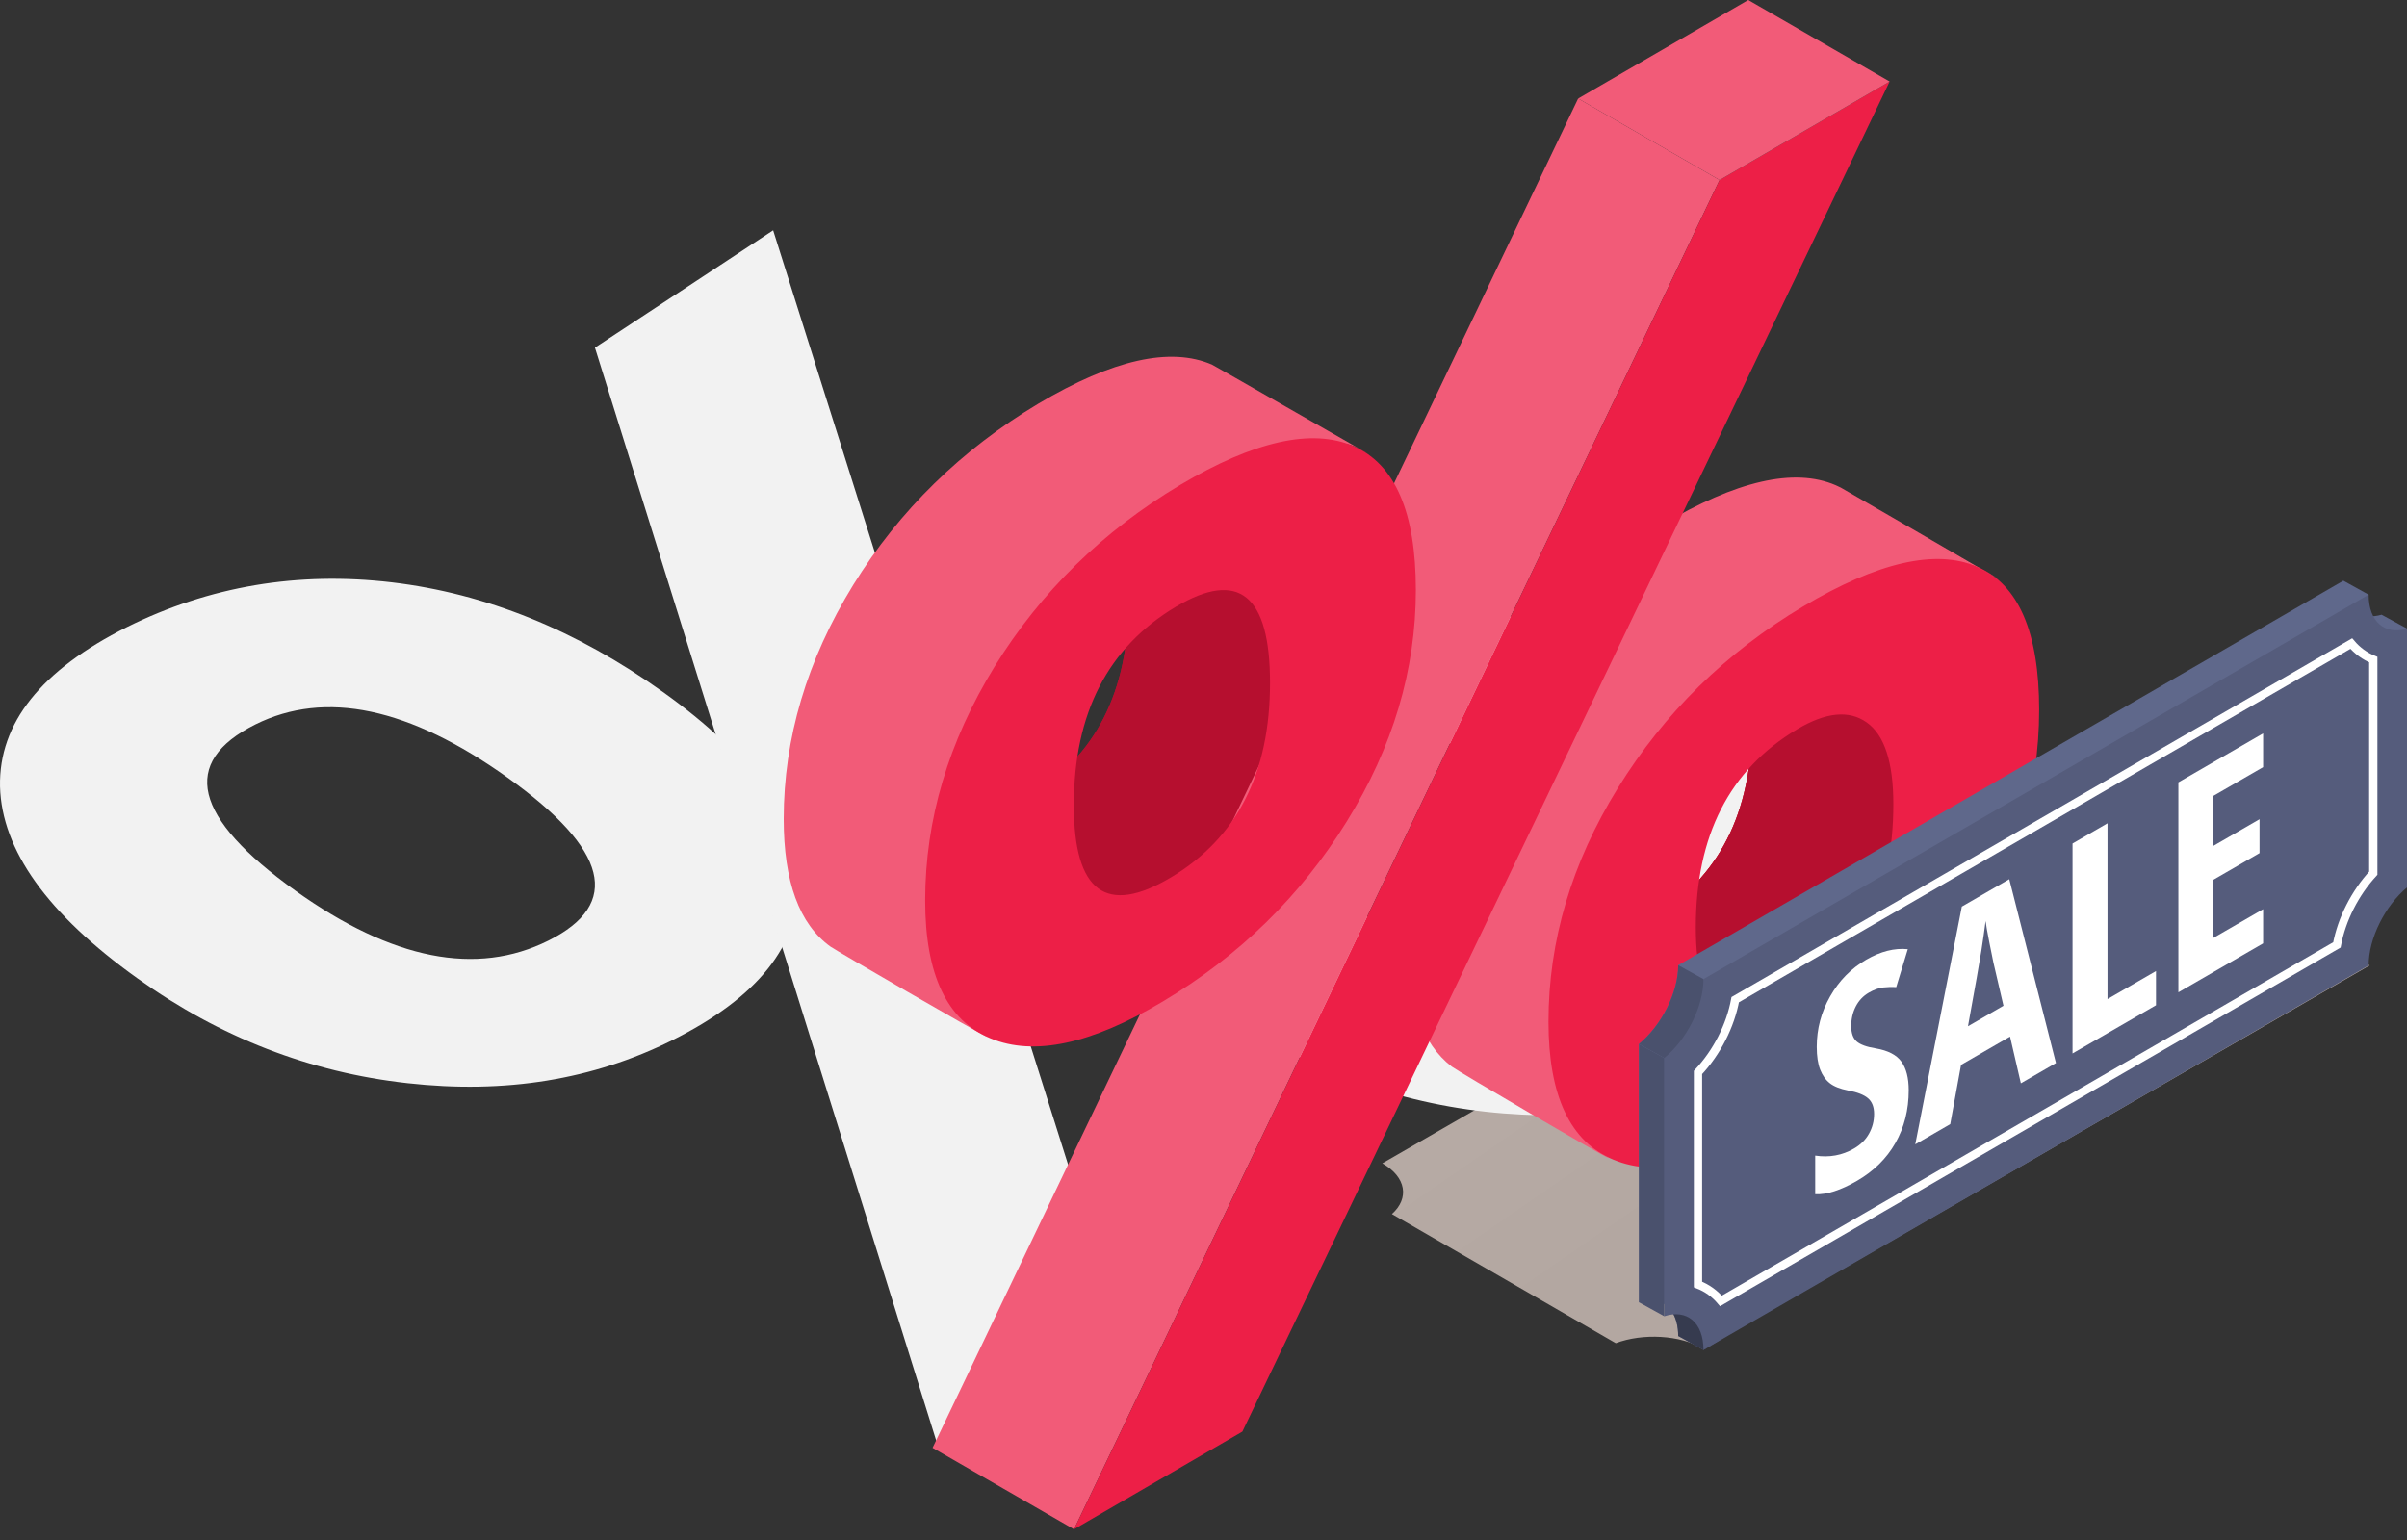 <svg width="200" height="128" viewBox="0 0 200 128" fill="none" xmlns="http://www.w3.org/2000/svg">
<rect x="0" y="0" width="200" height="128" fill="#333333" stroke="none"/>
<g clip-path="url(#clip0)">
<path d="M196.041 76.073C194.644 77.37 194.924 79.107 196.893 80.242L141.566 112.102C139.571 110.95 136.51 110.797 134.255 111.64L115.656 100.908C117.117 99.606 116.853 97.841 114.858 96.691L170.185 64.831C172.154 65.968 175.154 66.125 177.398 65.315L196.041 76.073Z" fill="url(#paint0_linear)"/>
<path d="M55.089 57.519C47.878 52.363 40.384 49.333 32.551 48.401C24.734 47.481 17.4 48.722 10.549 52.121C3.428 55.686 -0.101 60.099 0.002 65.369C0.144 70.649 3.937 75.968 11.43 81.324C18.297 86.233 25.769 89.135 33.868 90.031C41.958 90.938 49.281 89.746 55.848 86.465C62.951 82.925 66.452 78.548 66.347 73.313C66.267 68.08 62.488 62.807 55.089 57.519ZM45.574 78.177C39.592 81.159 32.583 79.776 24.545 74.03C16.038 67.949 14.947 63.351 21.215 60.215C27.032 57.323 34.016 58.802 42.18 64.637C50.545 70.617 51.677 75.131 45.574 78.177Z" fill="#F2F2F2"/>
<path d="M89.938 107.382C87.855 107.382 87.858 104.151 89.938 104.151C90.314 104.151 90.69 104.145 91.066 104.142L64.242 19.143L49.435 28.895L78.007 120.434L93.816 112.853L92.082 107.363C91.368 107.376 90.653 107.382 89.938 107.382Z" fill="#F2F2F2"/>
<path d="M144.551 59.786C137.355 54.643 129.861 51.61 122.126 50.711C114.35 49.802 107.022 51.065 100.128 54.49C92.992 58.044 89.502 62.467 89.605 67.738C89.707 73.008 93.525 78.327 101.016 83.682C107.883 88.592 115.371 91.505 123.445 92.401C131.52 93.298 138.867 92.105 145.45 88.836C152.528 85.297 156.022 80.898 155.87 75.629C155.734 70.37 151.964 65.086 144.551 59.786ZM135.176 80.545C129.117 83.565 122.047 82.198 114.009 76.451C105.519 70.382 104.377 65.786 110.6 62.674C113.264 61.347 116.479 61.037 120.263 61.758C124.031 62.467 127.879 64.216 131.764 66.994C140.148 72.987 141.279 77.499 135.176 80.545Z" fill="#F2F2F2"/>
<path d="M96.299 76.167C101.789 72.892 108.291 62.76 108.291 55.258C108.291 48.311 98.318 44.764 93.614 47.208C93.718 48.034 93.776 48.952 93.776 49.986C93.776 57.49 91.031 62.879 85.541 66.154C85.186 66.366 84.844 66.551 84.514 66.717C85.133 71.764 91.636 78.945 96.299 76.167Z" fill="#B60F2F"/>
<path d="M98.453 44.324C98.302 44.387 93.756 47.133 93.614 47.206C93.718 48.033 93.776 48.951 93.776 49.985C93.776 57.488 91.031 62.877 85.541 66.152C85.186 66.365 84.844 66.549 84.514 66.716C84.868 69.602 87.147 73.179 89.904 75.198C95.242 71.743 99.237 63.624 100.379 56.396C100.904 53.075 101.745 45.977 98.453 44.324Z" fill="#B60F2F"/>
<path d="M136.62 78.896C136.744 79.346 136.881 79.772 137.037 80.163C137.084 80.279 137.136 80.386 137.187 80.497C137.315 80.79 137.454 81.064 137.601 81.324C137.693 81.484 137.784 81.641 137.882 81.79C137.995 81.962 138.116 82.12 138.237 82.277C138.446 82.546 138.665 82.796 138.896 83.019C138.969 83.09 139.041 83.163 139.116 83.228C139.29 83.383 139.467 83.531 139.651 83.662C140.667 83.29 141.624 82.833 142.449 82.341C147.939 79.066 150.684 73.677 150.684 66.16C150.684 62.674 149.941 60.407 148.471 59.372C148.066 59.081 146.912 58.629 145.466 58.177C145.491 58.425 145.514 58.678 145.527 58.942C145.55 59.3 145.567 59.669 145.567 60.067C145.567 67.584 142.822 72.973 137.332 76.248C136.938 76.483 136.56 76.683 136.193 76.863C136.274 77.448 136.387 77.98 136.511 78.49C136.548 78.626 136.583 78.763 136.62 78.896Z" fill="url(#paint1_linear)"/>
<path d="M80.893 72.463C80.893 65.743 81.316 64.15 85.153 57.907C86.416 55.863 87.847 52.69 89.388 50.906C89.481 50.804 89.559 50.692 89.654 50.592C92.752 47.069 93.187 46.505 97.375 44.002C103.524 40.348 109.06 35.597 112.519 37.094C112.922 37.27 113.298 37.488 113.654 37.731C113.508 37.62 113.332 37.505 113.089 37.375C112.931 37.291 100.874 30.376 100.707 30.305C97.248 28.808 92.443 29.884 86.296 33.538C79.881 37.374 74.741 42.399 70.889 48.627C67.052 54.87 65.12 61.351 65.12 68.069C65.12 73.278 66.413 76.814 69.005 78.68C69.479 79.02 81.324 85.882 81.883 86.111C81.937 86.132 81.978 86.141 82.03 86.16C78.53 84.623 80.893 78.515 80.893 72.463Z" fill="#F25B78"/>
<path d="M129.172 85.246C129.172 78.527 131.092 72.047 134.942 65.818C138.793 59.589 144.973 56.28 151.387 52.458C157.577 48.777 161.342 45.94 164.787 47.425C165.215 47.608 165.615 47.83 165.99 48.091C165.987 48.09 165.985 48.088 165.984 48.086C165.774 47.949 153.177 40.641 152.952 40.527C152.815 40.456 152.673 40.391 152.529 40.328C149.084 38.845 144.265 39.951 138.075 43.632C135.264 45.306 132.715 47.23 130.398 49.37L116.939 77.454C116.934 77.687 116.914 77.917 116.914 78.15C116.914 83.247 118.152 86.752 120.627 88.651C121.142 89.047 132.95 95.959 133.574 96.216C133.621 96.235 133.661 96.243 133.707 96.26C130.696 94.531 129.172 90.868 129.172 85.246Z" fill="#F25B78"/>
<path d="M151.261 82.776C156.751 79.501 159.496 74.112 159.496 66.595C159.496 63.109 158.753 60.843 157.283 59.807C156.005 58.895 147.345 56.369 145.37 57.326C145.497 58.137 145.569 59.042 145.569 60.064C145.569 67.581 142.824 72.97 137.334 76.245C136.94 76.48 136.562 76.68 136.195 76.86C137.675 87.452 146.537 85.593 151.261 82.776Z" fill="#B60F2F"/>
<path d="M136.62 78.897C136.744 79.346 136.881 79.772 137.037 80.163C137.084 80.279 137.136 80.386 137.187 80.497C137.315 80.791 137.454 81.064 137.601 81.324C137.693 81.484 137.784 81.641 137.882 81.79C137.995 81.962 138.116 82.12 138.237 82.277C138.446 82.546 138.665 82.796 138.896 83.019C138.969 83.09 139.041 83.163 139.116 83.229C139.29 83.383 139.467 83.531 139.651 83.662C140.667 83.29 141.624 82.833 142.449 82.341C147.939 79.066 150.438 74.98 152.112 67.651C152.955 63.954 153.813 58.102 153.249 55.202C153.154 54.713 146.911 58.628 145.466 58.176C145.491 58.423 145.514 58.677 145.527 58.941C145.55 59.298 145.567 59.668 145.567 60.065C145.567 67.582 142.822 72.971 137.332 76.246C136.938 76.481 136.56 76.682 136.193 76.862C136.274 77.447 136.387 77.978 136.511 78.489C136.548 78.626 136.583 78.764 136.62 78.897Z" fill="#B60F2F"/>
<path d="M131.13 8.189L77.487 120.338L89.239 127.111L142.88 14.962L131.13 8.189Z" fill="#F25B78"/>
<path d="M112.461 37.079C109.002 35.582 104.196 36.659 98.049 40.313C91.634 44.148 86.494 49.174 82.643 55.402C78.805 61.645 76.873 68.126 76.873 74.844C76.873 81.003 78.68 84.825 82.308 86.308C85.921 87.805 90.684 86.785 96.594 83.256C102.981 79.448 108.079 74.465 111.903 68.279C115.74 62.092 117.645 55.666 117.645 49.032C117.642 42.566 115.919 38.591 112.461 37.079ZM97.293 72.927C91.914 76.132 89.226 74.131 89.226 66.922C89.226 59.294 92.055 53.807 97.699 50.433C102.923 47.326 105.528 49.438 105.528 56.76C105.528 64.263 102.783 69.652 97.293 72.927ZM142.88 14.962L89.239 127.111L103.23 118.992L157.012 6.773L142.88 14.962ZM164.281 47.101C160.836 45.618 156.017 46.724 149.827 50.405C143.412 54.227 138.286 59.266 134.434 65.494C130.583 71.723 128.665 78.204 128.665 84.923C128.665 91.082 130.471 94.917 134.084 96.4C137.698 97.884 142.474 96.862 148.384 93.348C154.756 89.542 159.869 84.53 163.693 78.301C167.517 72.085 169.435 65.647 169.435 58.998C169.437 52.547 167.713 48.571 164.281 47.101ZM149.086 83.019C143.637 86.267 140.906 84.279 140.906 77.07C140.906 69.455 143.707 63.968 149.309 60.623C151.704 59.194 153.637 58.999 155.108 60.048C156.578 61.084 157.321 63.352 157.321 66.837C157.321 74.355 154.576 79.744 149.086 83.019Z" fill="#ED1F47"/>
<path d="M131.13 8.189L142.881 14.962L157.012 6.775L145.262 0L131.13 8.189Z" fill="#F25B78"/>
<path d="M161.171 45.438C161.056 45.297 166.259 48.271 166.004 48.102C166.195 48.234 160.994 45.283 161.171 45.438Z" fill="url(#paint2_linear)"/>
<path d="M199.993 52.241L197.893 72.608C196.072 74.134 194.714 76.82 194.714 79.089L142.414 111.675L141.546 112.207L139.445 111.045C139.445 110.233 139.263 109.561 138.954 109.071C138.393 108.176 137.386 107.854 136.182 108.245V86.774C138.045 85.248 139.445 82.518 139.445 80.222L194.712 48.265L196.814 49.428C196.814 49.428 196.352 51.178 196.757 51.219C197.107 51.247 197.5 51.206 197.891 51.093L199.993 52.241Z" fill="#5F688B"/>
<path d="M143.857 106.552L142.414 111.675L141.546 112.207L139.444 111.045C139.444 110.233 139.262 109.561 138.954 109.071L143.857 106.552Z" fill="#363B4F"/>
<path d="M142.639 83.918L140.006 88.466L138.283 87.935L136.183 86.772C138.046 85.246 139.446 82.517 139.446 80.221L141.548 81.382L142.639 83.918Z" fill="#4A516D"/>
<path d="M200 52.246C198.177 52.806 196.813 51.696 196.813 49.424L141.543 81.38C141.543 83.682 140.146 86.409 138.288 87.938V109.403C140.146 108.788 141.543 109.901 141.543 112.203L196.813 80.245C196.813 77.972 198.177 75.298 200 73.759V52.246Z" fill="#555C7C"/>
<path d="M142.995 108.129C142.48 107.518 141.835 107.053 141.088 106.766V89.142C142.658 87.469 143.781 85.262 144.181 83.09L195.371 53.492C195.878 54.088 196.5 54.539 197.199 54.824V72.577C195.67 74.238 194.575 76.408 194.176 78.537L142.995 108.129Z" stroke="white" stroke-width="0.687" stroke-miterlimit="10"/>
<path d="M138.286 109.403L136.186 108.243V86.78L138.286 87.938V109.403Z" fill="#4A516D"/>
<path d="M158.597 90.616C158.597 92.247 158.227 93.71 157.491 95.003C156.752 96.298 155.689 97.344 154.299 98.148C152.939 98.936 151.782 99.306 150.827 99.261V96.051C151.996 96.226 153.067 96.032 154.044 95.467C154.599 95.146 155.018 94.735 155.297 94.227C155.58 93.723 155.721 93.176 155.721 92.588C155.721 92.007 155.553 91.573 155.218 91.286C154.883 90.996 154.331 90.781 153.561 90.636C152.893 90.507 152.384 90.304 152.039 90.031C151.692 89.759 151.427 89.38 151.238 88.9C151.05 88.419 150.955 87.79 150.955 87.011C150.955 85.515 151.326 84.115 152.072 82.808C152.815 81.504 153.816 80.49 155.068 79.766C156.266 79.074 157.416 78.782 158.521 78.892L157.559 82.049C157.217 82.023 156.859 82.033 156.485 82.074C156.112 82.115 155.711 82.259 155.284 82.505C154.813 82.778 154.452 83.16 154.198 83.652C153.946 84.144 153.819 84.689 153.819 85.285C153.819 85.874 153.972 86.299 154.273 86.563C154.577 86.824 155.106 87.018 155.86 87.138C156.879 87.313 157.59 87.681 157.993 88.246C158.395 88.807 158.597 89.597 158.597 90.616Z" fill="white"/>
<path d="M167.915 90.041L167.016 86.157L162.946 88.508L162.047 93.434L159.142 95.114L163.01 75.354L166.952 73.075L170.831 88.356L167.915 90.041ZM166.47 83.595L165.637 80.018C165.587 79.799 165.477 79.246 165.301 78.356C165.125 77.467 165.02 76.863 164.985 76.55C164.891 77.288 164.774 78.111 164.633 79.014C164.489 79.923 164.12 82.016 163.522 85.298L166.47 83.595Z" fill="white"/>
<path d="M172.209 87.559V70.11L175.115 68.43V83.039L179.144 80.711V83.552L172.209 87.559Z" fill="white"/>
<path d="M188.045 78.409L181.004 82.478V65.027L188.045 60.957V63.762L183.909 66.151V70.307L187.747 68.091V70.907L183.909 73.124V77.957L188.045 75.568V78.409Z" fill="white"/>
</g>
<defs>
<linearGradient id="paint0_linear" x1="102.245" y1="10.874" x2="161.49" y2="96.759" gradientUnits="userSpaceOnUse">
<stop stop-color="#CFC2BA"/>
<stop offset="0.549" stop-color="#BAAEA8"/>
<stop offset="0.916" stop-color="#B3A7A1"/>
</linearGradient>
<linearGradient id="paint1_linear" x1="137.992" y1="82.704" x2="150.715" y2="60.655" gradientUnits="userSpaceOnUse">
<stop offset="0.161" stop-color="#AD0700"/>
<stop offset="0.163" stop-color="#F03131"/>
<stop offset="0.559" stop-color="#F03131"/>
<stop offset="0.562" stop-color="#FF908F"/>
<stop offset="0.873" stop-color="#FF908F"/>
<stop offset="0.874" stop-color="#FF7878"/>
</linearGradient>
<linearGradient id="paint2_linear" x1="163.563" y1="46.817" x2="163.617" y2="46.723" gradientUnits="userSpaceOnUse">
<stop offset="0.161" stop-color="#AD0700"/>
<stop offset="0.163" stop-color="#F03131"/>
<stop offset="0.559" stop-color="#F03131"/>
<stop offset="0.562" stop-color="#FF908F"/>
<stop offset="0.873" stop-color="#FF908F"/>
<stop offset="0.874" stop-color="#FF7878"/>
</linearGradient>
<clipPath id="clip0">
<rect width="200" height="127.111" fill="white"/>
</clipPath>
</defs>
</svg>
